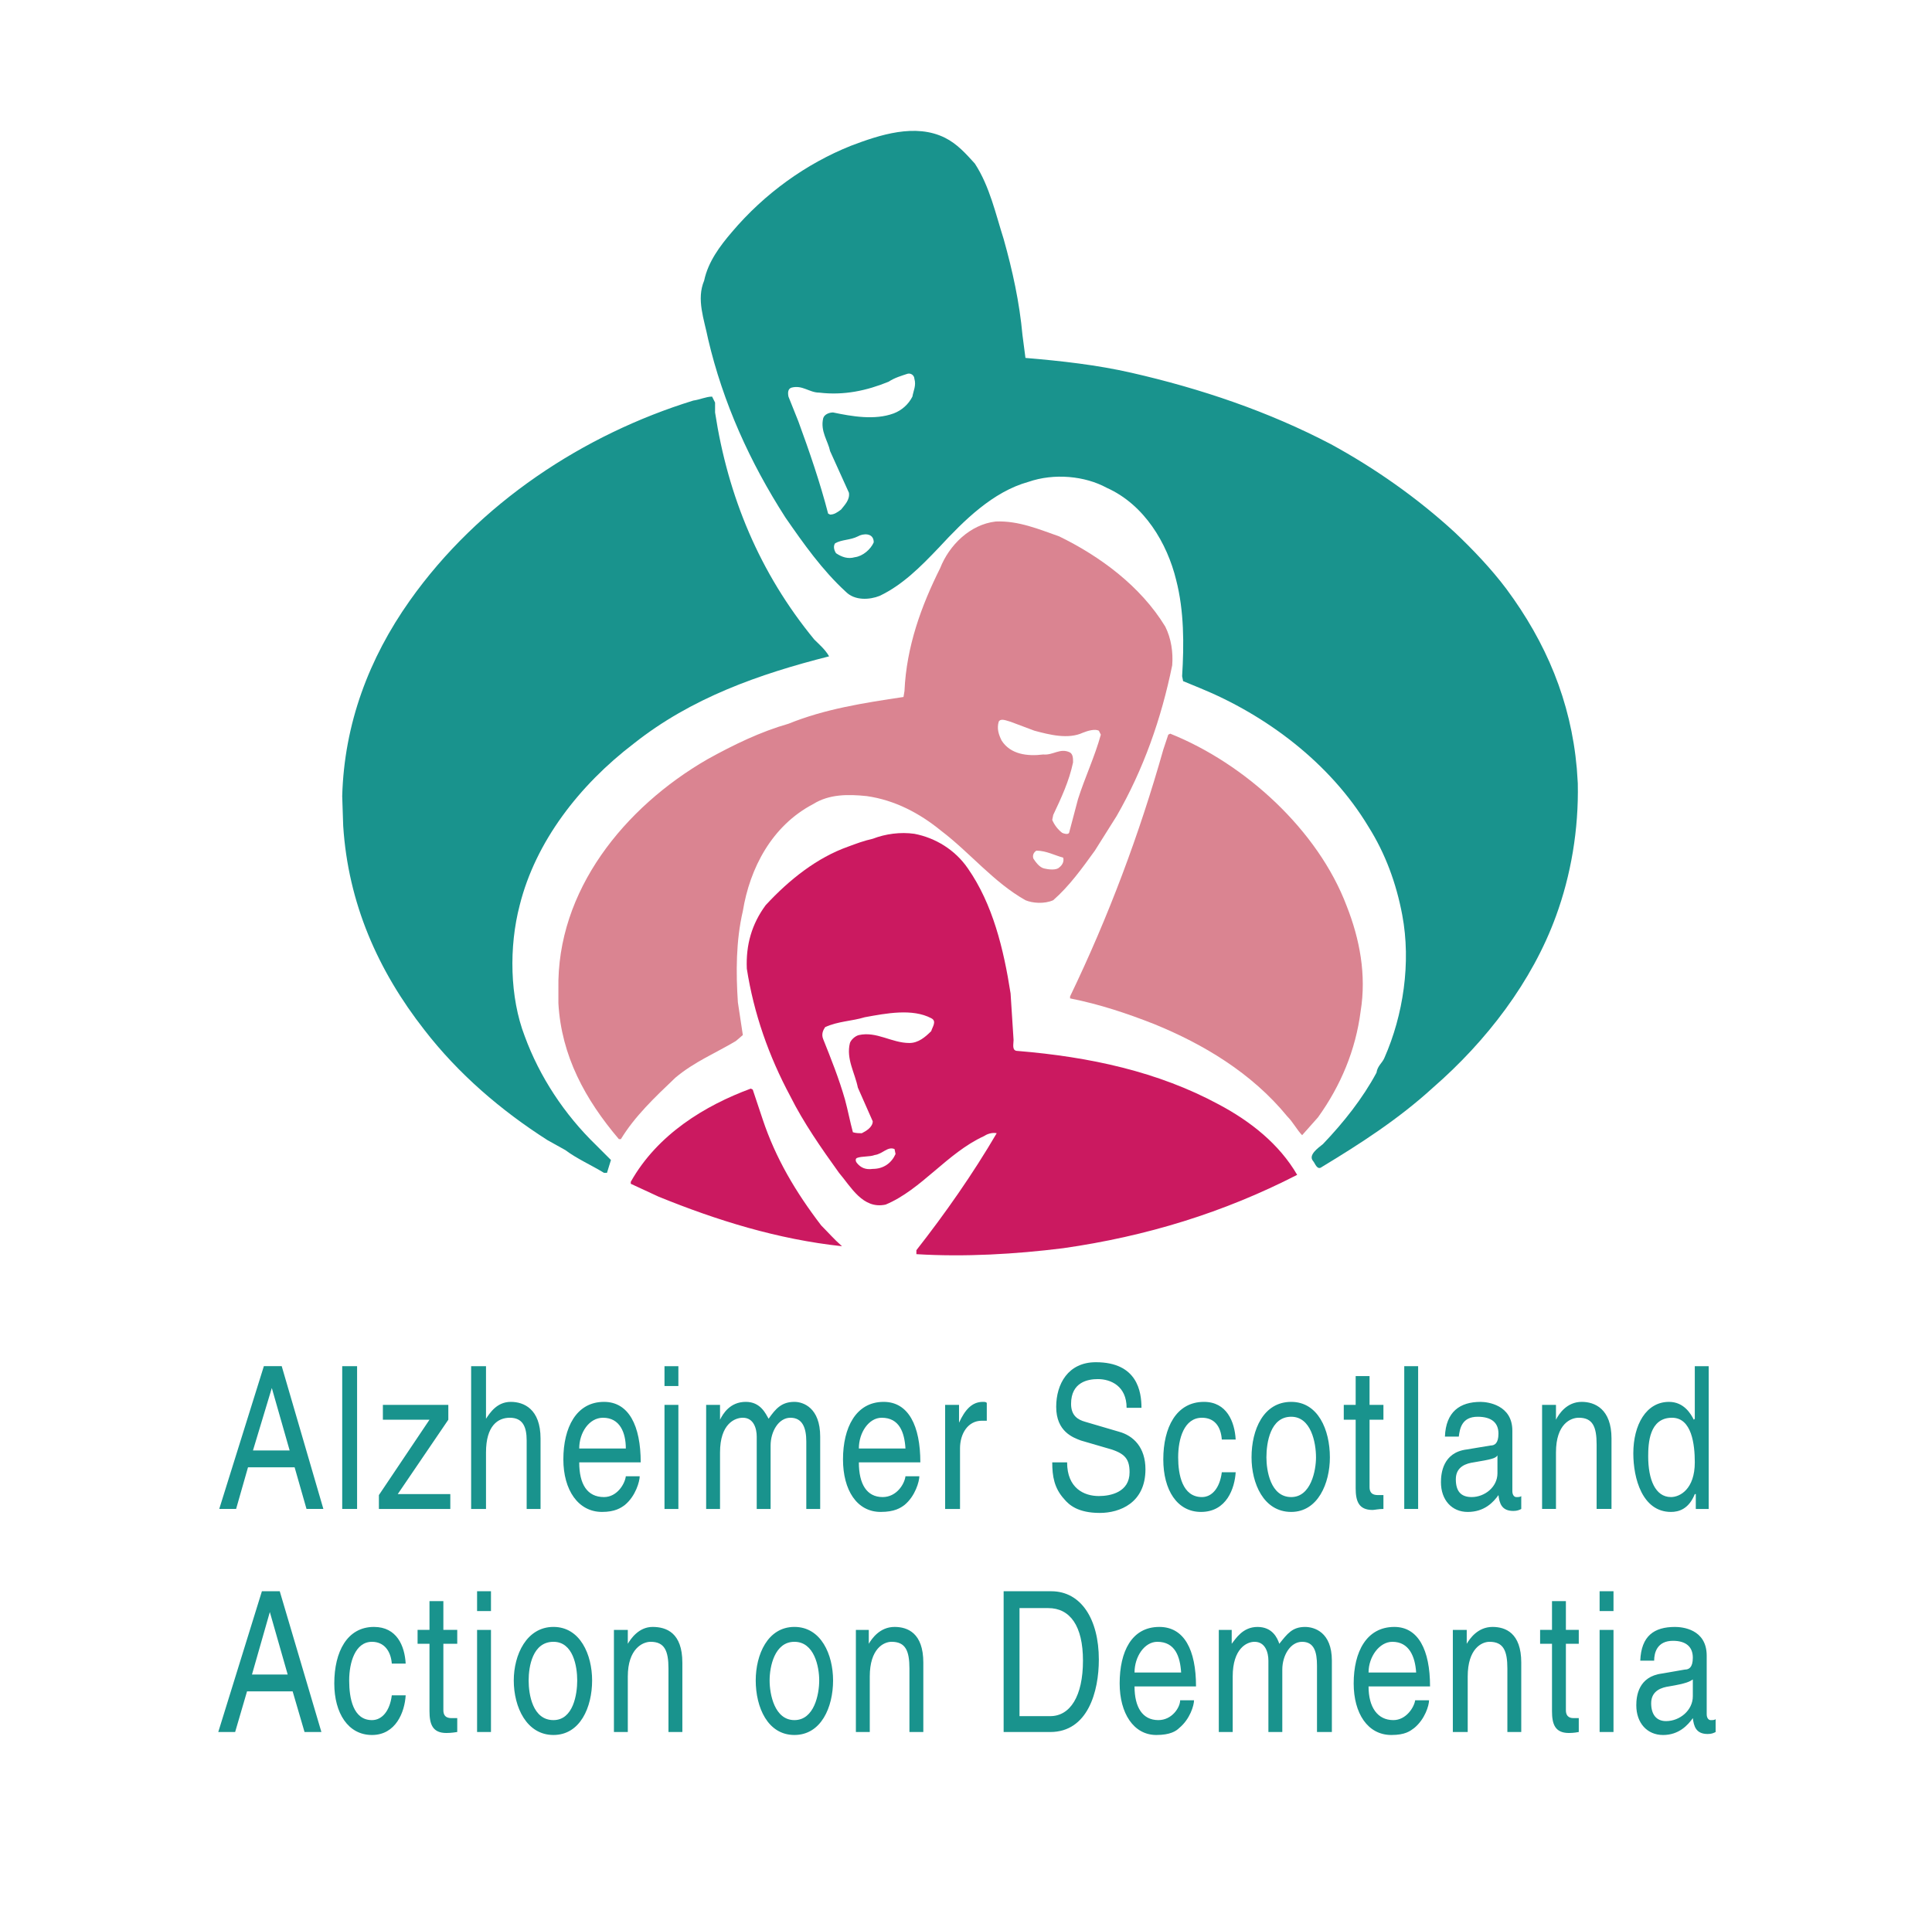 <?xml version="1.0" encoding="UTF-8"?> <svg xmlns="http://www.w3.org/2000/svg" width="1001" height="1000" viewBox="0 0 1001 1000" fill="none"><path fill-rule="evenodd" clip-rule="evenodd" d="M151.623 876.529L157.786 897.597H166.522L144.941 824.645H135.696L113.087 897.597H121.829L127.992 876.529H151.623ZM130.555 867.793L139.805 835.42L149.055 867.793H130.555ZM210.189 862.143C209.675 852.893 205.567 843.135 193.748 843.135C179.881 843.135 173.199 855.975 173.199 872.42C173.199 887.834 180.395 899.138 192.721 899.138C205.053 899.138 209.675 887.315 210.189 878.578H202.999C201.971 886.806 197.862 891.429 192.726 891.429C182.968 891.429 180.914 880.119 180.914 870.879C180.914 861.629 183.995 850.849 192.726 850.849C198.89 850.849 202.49 855.471 202.999 862.148H210.189V862.143ZM236.907 851.866V844.67H229.716V829.765H222.526V844.67H216.357V851.866H222.526V886.801C222.526 893.478 224.067 898.1 231.257 898.1C231.771 898.1 233.825 898.1 236.907 897.592V890.396H234.339C232.798 890.396 229.716 890.396 229.716 886.282V851.861H236.907V851.866ZM247.184 897.597H254.38V844.675H247.184V897.597ZM247.184 834.907H254.38V824.634H247.184V834.907ZM266.192 870.874C266.192 884.747 272.874 899.133 286.747 899.133C300.619 899.133 306.783 884.747 306.783 870.874C306.783 857.521 300.619 843.129 286.747 843.129C272.874 843.135 266.192 857.521 266.192 870.874ZM273.896 870.874C273.896 863.679 275.951 850.844 286.742 850.844C297.019 850.844 299.068 863.684 299.068 870.874C299.068 878.065 297.014 891.424 286.742 891.424C275.951 891.424 273.896 878.07 273.896 870.874ZM353.536 861.624C353.536 846.211 345.318 843.135 338.123 843.135C330.932 843.135 326.818 849.298 325.277 851.871V844.675H318.087V897.597H325.277V868.82C325.277 854.434 332.987 850.844 337.096 850.844C344.286 850.844 346.346 855.466 346.346 864.706V897.597H353.541V861.624H353.536ZM391.553 870.874C391.553 884.747 397.721 899.133 411.594 899.133C425.466 899.133 431.63 884.747 431.63 870.874C431.63 857.521 425.466 843.129 411.594 843.129C397.721 843.129 391.553 857.521 391.553 870.874ZM398.749 870.874C398.749 863.679 401.317 850.844 411.594 850.844C421.871 850.844 424.444 863.684 424.444 870.874C424.444 878.065 421.876 891.424 411.594 891.424C401.317 891.424 398.749 878.07 398.749 870.874ZM478.388 861.624C478.388 846.211 470.165 843.135 463.483 843.135C455.779 843.135 451.67 849.298 450.13 851.871V844.675H443.448V897.597H450.643V868.82C450.643 854.434 457.834 850.844 461.942 850.844C469.138 850.844 471.192 855.466 471.192 864.706V897.597H478.388V861.624ZM520 897.597H544.145C563.672 897.597 569.327 876.529 569.327 860.089C569.327 839.021 560.077 824.645 544.664 824.645H520V897.597ZM528.223 833.376H543.123C554.422 833.376 561.104 842.616 561.104 860.602C561.104 879.092 554.422 889.369 544.145 889.369H528.223V833.376ZM611.453 881.152C611.453 884.747 607.344 891.424 600.153 891.424C591.931 891.424 587.817 884.747 587.817 873.956H619.676C619.676 854.947 613.512 843.135 600.667 843.135C586.281 843.135 580.113 855.975 580.113 872.42C580.113 887.834 587.308 899.138 599.121 899.138C606.317 899.138 609.393 897.084 610.939 895.543C616.594 890.91 618.643 883.73 618.643 881.157H611.453V881.152ZM587.817 866.76C587.817 858.543 592.953 850.844 599.629 850.844C608.879 850.844 611.448 858.543 611.961 866.76H587.817ZM631.483 897.597H638.684V868.82C638.684 854.434 645.88 850.844 649.988 850.844C655.638 850.844 657.179 856.488 657.179 860.602V897.597H664.38V865.225C664.38 858.029 668.489 850.849 674.652 850.849C680.815 850.849 682.356 855.975 682.356 863.17V897.602H690.065V860.607C690.065 845.703 680.815 843.14 676.187 843.14C669.505 843.14 666.943 846.735 662.828 851.876C661.801 848.784 659.233 843.14 651.524 843.14C643.825 843.14 640.22 849.303 638.165 851.876V844.681H631.483V897.597ZM733.218 881.152C732.704 884.747 728.596 891.424 721.919 891.424C713.696 891.424 709.068 884.747 709.068 873.956H740.927C740.927 854.947 734.759 843.135 722.432 843.135C708.051 843.135 701.364 855.975 701.364 872.42C701.364 887.834 708.56 899.138 720.892 899.138C728.082 899.138 730.65 897.084 732.704 895.543C738.359 890.91 740.414 883.73 740.414 881.157H733.218V881.152ZM709.068 866.76C709.068 858.543 714.718 850.844 721.395 850.844C730.136 850.844 733.213 858.543 733.726 866.76H709.068ZM788.189 861.624C788.189 846.211 779.971 843.135 773.295 843.135C765.591 843.135 761.477 849.298 759.936 851.871V844.675H752.74V897.597H760.444V868.82C760.444 854.434 767.64 850.844 771.749 850.844C778.939 850.844 780.994 855.466 780.994 864.706V897.597H788.189V861.624ZM817.988 851.866V844.67H811.312V829.765H804.116V844.67H797.953V851.866H804.116V886.801C804.116 893.478 805.657 898.1 812.858 898.1C813.366 898.1 815.426 898.1 817.988 897.592V890.396H815.426C814.398 890.396 811.312 890.396 811.312 886.282V851.861H817.988V851.866ZM828.784 897.597H835.98V844.675H828.784V897.597ZM828.784 834.907H835.98V824.634H828.784V834.907ZM857.043 860.602C857.043 856.488 858.584 850.33 866.801 850.33C873.483 850.33 877.079 853.412 877.079 859.067C877.079 864.203 875.024 865.23 872.959 865.23L861.152 867.284C848.82 868.825 847.793 879.097 847.793 883.73C847.793 892.98 853.443 899.143 861.665 899.143C869.883 899.143 874.516 893.997 877.084 890.407C877.597 894.51 878.625 898.624 884.788 898.624C886.842 898.624 887.875 898.106 888.897 897.602V890.915C888.383 891.434 887.356 891.434 886.324 891.434C885.307 891.434 884.269 890.412 884.269 888.352V858.034C884.269 844.162 871.429 843.14 867.834 843.14C857.043 843.14 850.361 847.762 849.847 860.607H857.043V860.602ZM877.079 879.092C877.079 886.288 870.402 891.942 863.201 891.942C858.07 891.942 855.497 888.347 855.497 882.692C855.497 876.016 861.152 874.475 864.742 873.956C873.992 872.415 875.533 871.393 877.079 870.361V879.092ZM152.645 760.408L158.808 781.99H167.544L145.963 708H136.713L113.595 781.99H122.332L128.495 760.408H152.645ZM131.068 751.677L140.832 719.315L150.071 751.677H131.068Z" fill="#19938D"></path><path d="M177.309 781.992H185.013V708.008H177.309V781.992Z" fill="#19938D"></path><path fill-rule="evenodd" clip-rule="evenodd" d="M232.284 735.752V728.054H198.376V735.752H222.526L196.312 774.807V781.997H233.312V774.299H206.08L232.284 735.752ZM280.065 745.521C280.065 730.108 271.334 726.502 264.652 726.502C257.461 726.502 253.866 732.168 251.807 735.249V708.013H244.103V782.003H251.807V752.717C251.807 738.844 257.975 734.73 264.138 734.73C270.82 734.73 272.875 739.353 272.875 746.543V781.997H280.065V745.521ZM324.25 765.049C323.737 769.152 319.628 775.839 312.946 775.839C304.215 775.839 300.106 769.152 300.106 757.853H331.96C331.96 738.844 325.791 726.502 312.946 726.502C298.56 726.502 291.883 739.866 291.883 756.302C291.883 772.229 299.587 783.538 311.919 783.538C318.601 783.538 321.682 781.484 323.737 779.943C329.392 775.31 331.441 767.611 331.441 765.049H324.25ZM300.106 750.657C300.106 742.429 305.242 734.73 312.432 734.73C321.169 734.73 324.25 742.429 324.25 750.657H300.106ZM344.286 781.997H351.482V728.054H344.286V781.997ZM344.286 718.285H351.482V708.013H344.286V718.285ZM365.868 781.997H373.058V752.712C373.058 737.807 380.768 734.725 384.876 734.725C390.531 734.725 392.072 740.38 392.072 744.494V781.997H399.262V749.116C399.262 741.921 403.371 734.73 409.54 734.73C415.703 734.73 417.757 739.866 417.757 747.062V781.997H424.953V744.494C424.953 729.589 416.217 726.497 411.594 726.497C404.912 726.497 401.83 730.103 398.235 735.244C396.694 732.671 394.126 726.497 386.417 726.497C378.2 726.497 374.599 732.666 373.058 735.747V728.048H365.868V781.997ZM469.138 765.049C468.625 769.152 464.511 775.839 457.32 775.839C449.097 775.839 444.989 769.152 444.989 757.853H476.842C476.842 738.844 470.679 726.502 457.834 726.502C443.453 726.502 436.771 739.866 436.771 756.302C436.771 772.229 443.961 783.538 456.293 783.538C463.483 783.538 466.565 781.484 468.625 779.943C474.274 775.31 476.329 767.611 476.329 765.049H469.138ZM444.989 750.657C444.989 742.429 450.13 734.73 456.807 734.73C466.057 734.73 468.625 742.429 469.138 750.657H444.989ZM497.397 750.657C497.397 742.948 501.506 736.271 508.696 736.271H511.269V727.021C510.756 726.502 510.237 726.502 509.215 726.502C503.565 726.502 499.97 730.627 496.888 737.293V728.054H489.693V781.997H497.402V750.657H497.397ZM591.417 729.594C591.417 721.377 589.363 705.953 567.781 705.953C553.395 705.953 547.232 717.263 547.232 729.076C547.232 741.926 555.968 745.002 560.077 746.543L572.409 750.139C582.167 752.712 585.249 755.275 585.249 762.989C585.249 773.261 575.49 775.31 569.332 775.31C561.623 775.31 552.887 771.207 552.887 757.853H545.183C545.183 765.049 546.21 771.207 551.346 776.861C553.919 779.943 558.542 784.057 569.836 784.057C580.113 784.057 593.477 778.921 593.477 761.453C593.477 750.144 587.314 743.975 579.604 741.926L562.137 736.79C558.541 735.758 554.941 733.708 554.941 727.54C554.941 716.241 563.678 714.7 568.814 714.7C575.49 714.7 583.713 718.285 583.713 729.594H591.417ZM640.225 746.03C639.706 736.79 635.603 726.502 623.785 726.502C609.398 726.502 602.722 739.866 602.722 756.302C602.722 772.229 609.907 783.538 622.244 783.538C635.603 783.538 639.706 771.207 640.225 762.989H633.035C632.007 771.207 627.893 775.839 622.757 775.839C612.485 775.839 610.426 764.016 610.426 755.28C610.426 745.521 613.518 734.73 622.757 734.73C628.921 734.73 632.521 738.844 633.035 746.03H640.225ZM648.443 755.28C648.443 768.633 654.611 783.538 668.997 783.538C682.87 783.538 689.033 768.633 689.033 755.28C689.033 740.894 682.87 726.502 668.997 726.502C654.611 726.502 648.443 740.894 648.443 755.28ZM656.152 755.28C656.152 747.581 658.206 734.212 668.997 734.212C679.274 734.212 681.842 747.576 681.842 755.28C681.842 761.957 679.28 775.839 668.997 775.839C658.206 775.839 656.152 761.957 656.152 755.28ZM716.778 735.752V728.054H709.587V713.149H702.392V728.054H696.228V735.752H702.392V771.207C702.392 777.883 703.927 782.516 711.128 782.516C712.155 782.516 714.21 781.997 716.778 781.997V774.802H714.21C712.669 774.802 709.587 774.802 709.587 770.688V735.752H716.778Z" fill="#19938D"></path><path d="M727.568 781.992H734.759V708.008H727.568V781.992Z" fill="#19938D"></path><path fill-rule="evenodd" clip-rule="evenodd" d="M755.827 744.495C756.34 740.381 757.368 734.213 765.59 734.213C772.781 734.213 776.376 737.294 776.376 742.949C776.376 748.085 774.322 749.118 772.267 749.118L759.936 751.167C747.604 752.718 746.577 763.509 746.577 768.131C746.577 777.381 752.232 783.545 760.449 783.545C769.191 783.545 773.808 778.409 776.376 774.808C776.89 778.922 777.917 783.026 784.08 783.026C786.135 783.026 787.167 782.518 788.189 782.004V775.317C787.675 775.846 786.648 775.846 785.626 775.846C784.599 775.846 783.572 774.814 783.572 772.754V741.424C783.572 728.06 770.721 726.509 767.131 726.509C756.34 726.509 749.15 731.655 748.636 744.506H755.827V744.495ZM775.857 763.504C775.857 770.689 769.186 775.836 762.504 775.836C756.849 775.836 754.286 772.744 754.286 766.586C754.286 759.909 759.936 758.357 763.526 757.849C772.776 756.298 774.835 755.795 775.857 754.254V763.504ZM834.948 745.517C834.948 730.104 826.216 726.498 819.529 726.498C811.83 726.498 807.716 732.667 806.175 735.749V728.05H798.98V781.994H806.175V752.708C806.175 737.803 813.88 734.721 817.988 734.721C825.184 734.721 827.238 739.344 827.238 748.594V781.994H834.942V745.517H834.948ZM885.301 708.009H878.101V735.245L877.587 735.754C876.046 732.672 872.451 726.504 864.737 726.504C852.924 726.504 846.247 738.327 846.247 753.221C846.247 766.072 850.869 783.54 865.769 783.54C869.878 783.54 875.019 781.999 878.101 774.3H878.619V781.999H885.301V708.009ZM853.956 754.757C853.956 748.08 854.475 734.727 866.288 734.727C876.56 734.727 878.101 748.599 878.101 757.849C878.101 771.721 870.402 775.836 865.769 775.836C857.551 775.836 853.956 766.585 853.956 754.757ZM452.698 281.06C451.157 284.655 447.043 288.25 442.934 288.764C439.344 289.791 436.257 288.764 433.175 286.709C432.143 285.168 431.629 283.114 432.657 281.573C436.252 279.519 440.361 280.027 444.47 277.973C447.043 276.432 452.698 275.918 452.698 281.06ZM370.49 208.616V213.752C377.172 257.424 393.612 296.987 421.871 331.408C424.439 333.976 427.521 336.544 429.57 340.14C393.099 349.39 358.153 361.721 328.354 385.357C300.1 406.934 277.492 436.22 269.269 469.1C263.619 490.682 264.133 516.886 271.842 536.917C279.546 557.985 292.391 577.507 308.832 593.439L316.541 601.148L314.487 607.815H312.941C306.264 603.711 299.068 600.63 292.905 596.012L283.66 590.866C259.51 575.453 237.415 556.444 219.947 533.84C195.803 503.019 180.39 468.078 177.816 428.002L177.303 412.589C178.335 375.085 191.175 341.177 212.243 311.378C248.206 260.51 302.668 225.061 359.18 207.594C362.781 207.08 365.862 205.539 368.944 205.539L370.49 208.616ZM473.76 196.284C474.788 199.879 473.247 202.447 472.733 205.534C470.69 209.567 467.204 212.683 462.97 214.265C453.211 217.861 441.393 215.806 431.629 213.752C429.575 213.752 427.007 214.779 426.493 216.833C424.953 223.515 429.061 228.651 430.089 233.793L439.852 255.369C440.366 258.964 437.798 261.532 435.743 264.106C433.684 265.641 432.143 266.674 430.089 266.674L429.061 266.16C424.953 250.233 419.303 233.793 413.648 218.379L408.512 205.529C407.999 202.961 408.512 201.415 410.053 200.901C415.703 199.361 419.303 203.469 424.439 203.469C437.284 205.015 449.092 202.442 460.402 197.82C463.483 195.765 467.084 194.738 470.165 193.711C470.574 193.595 471.003 193.573 471.422 193.645C471.84 193.718 472.237 193.885 472.582 194.132C472.928 194.379 473.213 194.701 473.417 195.073C473.621 195.446 473.738 195.86 473.76 196.284ZM505.101 84.796C512.805 96.609 515.891 111 520 123.84C524.628 140.281 528.223 156.726 529.764 173.68L531.305 185.493C549.8 187.039 568.294 189.094 586.281 193.202C622.249 201.42 657.179 213.238 689.551 230.192C712.155 242.524 734.245 257.942 753.772 275.918C763.017 284.655 772.781 294.932 780.485 305.204C801.039 332.949 813.885 363.262 816.966 398.203L817.48 405.901C817.994 430.051 813.885 453.682 806.175 474.75C793.844 508.663 770.208 539.49 742.468 563.635C724.487 580.08 704.446 592.92 684.924 604.733C682.356 606.788 681.329 602.684 680.296 601.652C677.733 598.57 682.864 594.975 685.432 592.915C696.223 581.616 705.987 569.284 713.177 555.92C713.696 552.335 716.264 550.784 717.286 548.221C727.055 526.131 731.164 498.895 726.536 474.237C723.454 457.801 717.799 442.378 709.068 428.51C689.033 395.111 655.633 370.458 621.73 356.585L612.988 352.985L612.475 350.417C613.507 333.976 613.507 316.509 609.388 300.582C604.765 281.573 592.947 261.532 573.425 252.801C562.121 246.633 546.194 245.092 532.835 249.72C514.345 254.856 499.441 269.75 486.595 283.628C476.832 293.895 467.587 303.15 455.769 308.799C450.633 310.859 442.923 311.373 438.301 306.745C425.969 295.446 416.206 281.573 406.956 268.214C388.461 239.442 374.588 208.616 366.884 175.735C364.83 165.458 360.721 155.18 364.83 145.422C366.884 135.658 373.048 127.441 379.216 120.245C396.17 100.209 417.747 84.796 440.869 75.546C455.769 69.896 474.264 63.728 489.677 71.437C495.856 74.519 500.473 79.655 505.101 84.796Z" fill="#19938D"></path><path fill-rule="evenodd" clip-rule="evenodd" d="M550.822 444.439C551.341 445.98 550.822 448.035 548.768 449.575C547.227 451.116 543.118 450.603 541.064 450.089C538.501 449.576 536.436 446.494 535.409 444.948C534.89 443.412 535.409 441.866 536.95 440.839C542.096 440.839 546.719 443.412 550.822 444.439ZM697.77 469.611C704.447 486.57 708.047 505.06 704.966 524.079C702.398 544.109 694.694 562.615 682.87 579.05L674.653 588.3C672.079 585.727 670.025 581.623 666.949 578.542C648.449 555.928 623.272 541.033 598.1 530.756C583.719 525.101 569.841 520.484 554.428 517.402V516.37C574.469 474.758 590.396 432.113 602.733 388.441L605.296 380.732L606.323 380.218C644.843 395.626 682.87 430.053 697.77 469.611ZM535.928 378.672C543.632 380.727 553.39 383.295 561.105 379.7C563.673 378.672 567.268 377.645 569.328 378.672L570.355 380.727C567.263 392.031 562.132 402.822 558.537 414.127L553.914 431.594C553.391 432.621 551.341 432.108 550.314 431.594C548.059 429.842 546.291 427.542 545.178 424.912L545.692 422.344C549.806 413.613 553.92 404.877 555.969 395.108C555.969 393.053 555.969 390.999 554.423 389.972C549.287 387.404 545.686 391.512 540.556 390.999C532.333 392.026 523.591 390.999 518.974 383.808C517.433 380.722 516.406 377.64 517.433 374.045C518.46 371.99 521.542 373.531 523.596 374.045L535.928 378.672ZM548.773 277.97C569.836 288.247 590.904 303.66 603.749 324.729C606.831 330.892 607.858 338.087 607.345 344.759C601.69 372.509 592.445 398.703 578.573 422.853L567.263 440.834C560.591 450.084 553.914 459.329 545.686 466.524C541.064 468.579 534.896 468.065 531.306 466.524C514.865 457.28 502.533 441.861 487.634 430.557C476.329 421.307 463.484 414.63 449.098 412.57C439.345 411.543 429.576 411.543 421.358 416.684C399.777 427.983 388.472 450.079 384.877 472.169C381.282 487.582 381.282 504.023 382.309 519.446L384.877 536.4L381.282 539.482C371.004 545.645 359.705 550.262 349.942 558.49C339.151 568.762 328.873 578.531 321.683 590.349H320.656C303.188 569.8 290.857 547.186 289.316 519.96V512.769C288.289 461.394 323.737 418.235 366.382 393.572C380.255 385.863 394.127 379.186 408.513 375.077C427.522 367.368 447.557 364.286 468.112 361.205L468.625 358.123C469.653 335.001 477.357 313.938 487.12 294.416C491.743 282.598 502.533 271.807 515.892 270.266C527.71 269.752 538.501 274.375 548.773 277.97Z" fill="#DA8491"></path><path fill-rule="evenodd" clip-rule="evenodd" d="M463.997 598.058C461.943 602.691 457.834 605.767 452.184 605.767C448.589 606.276 446.016 605.248 443.961 602.686C443.448 602.167 442.934 600.631 443.961 600.112C446.529 599.09 450.643 599.594 453.211 598.572C457.32 598.053 459.888 593.949 463.478 595.49L463.997 598.058ZM395.153 580.082C401.83 600.112 412.108 617.585 425.466 635.053C429.062 638.648 432.148 642.248 436.257 645.844C402.863 642.248 371.517 632.48 341.204 620.148L326.818 613.482V612.449C340.691 587.786 365.354 572.891 388.99 564.155L390.007 564.663L395.153 580.082ZM482.492 527.679C485.573 529.22 483.005 532.301 482.492 534.356C479.41 537.437 475.81 540.519 471.187 540.519C461.937 540.519 454.233 534.356 444.983 536.415C442.929 536.924 440.874 538.978 440.361 540.519C438.306 548.737 442.929 555.932 444.47 563.641L452.179 581.109C452.179 584.191 448.584 586.245 446.524 587.272C444.983 587.272 443.442 587.272 441.902 586.764C440.361 581.109 439.334 575.454 437.793 569.81C434.706 559.019 430.597 548.736 426.488 538.47C425.461 535.896 426.488 533.837 427.516 532.301C434.192 529.22 441.388 529.22 448.065 527.165C459.369 525.106 472.733 522.543 482.492 527.679ZM473.761 432.112C484.551 434.167 494.829 440.33 501.506 450.094C514.356 468.589 520 491.711 523.596 514.834L525.147 538.978C525.147 541.032 524.114 544.633 527.201 544.633C564.705 547.715 600.159 555.424 631.494 572.378C647.945 581.114 662.839 592.927 672.084 608.854C634.067 628.381 593.99 640.713 550.832 646.871C526.169 649.953 499.97 651.493 474.793 649.953V647.903C489.693 628.895 504.079 608.346 516.41 587.267C513.842 586.759 511.274 587.786 509.734 588.818C490.72 597.555 477.361 616.563 458.866 624.262C447.048 626.835 440.885 615.022 434.716 607.816C425.472 594.976 416.222 581.623 409.545 568.259C398.24 547.191 390.536 525.106 386.936 501.983C386.422 489.657 389.504 478.866 396.699 469.102C409.031 455.743 423.417 444.444 439.349 438.789C443.458 437.254 447.567 435.708 452.194 434.68C458.861 432.112 466.565 431.085 473.761 432.112Z" fill="#CB1960"></path></svg> 